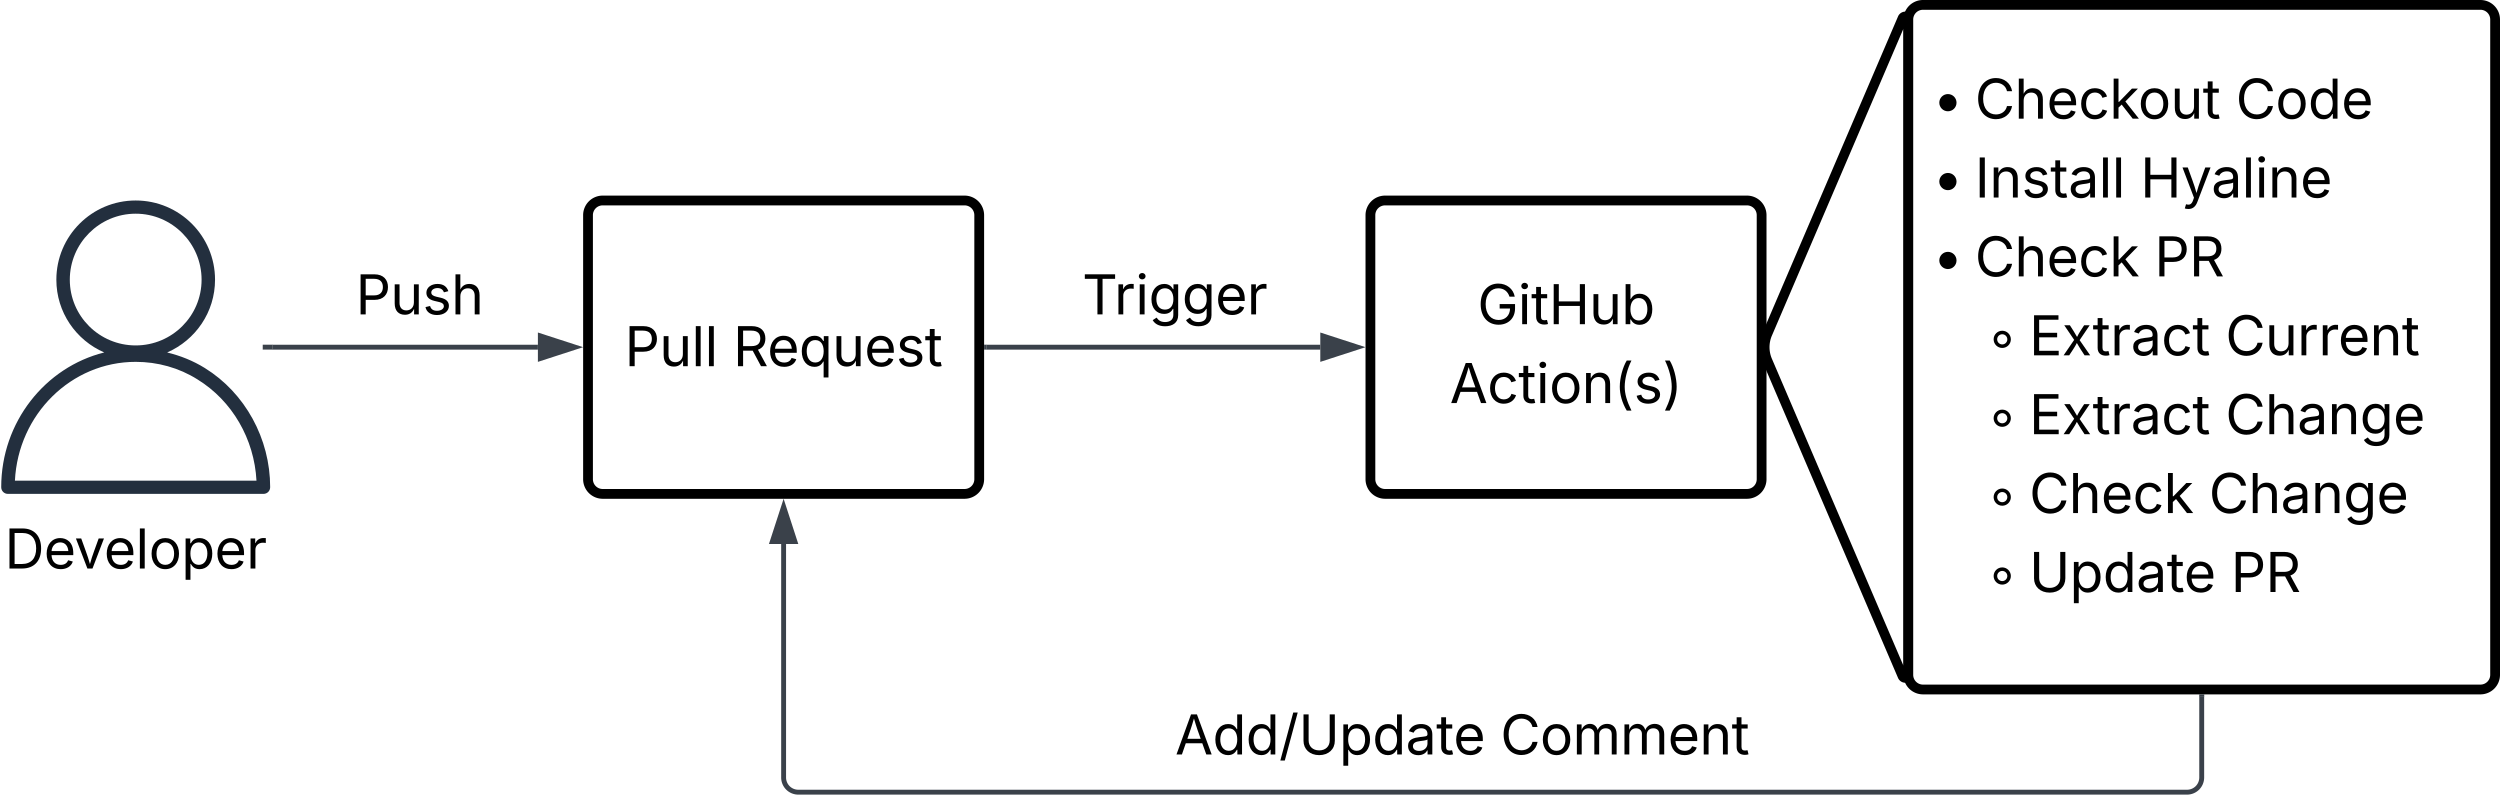 <svg xmlns="http://www.w3.org/2000/svg" xmlns:xlink="http://www.w3.org/1999/xlink" xmlns:lucid="lucid" width="1022.5" height="325"><g transform="translate(-79.5 -78)" lucid:page-tab-id="qRJnvCk1tjZZ"><path d="M0 0h1760v1360H0z" fill="#fff"/><path d="M85.6 274.6c1.33-27.12 23-48.6 49.4-48.6 8.9 0 17.7 2.4 25.3 7.2 14.2 8.76 23.2 24.36 24.1 41.4H85.6zm22.45-82.2c0-14.88 12.1-27 26.95-27s26.95 12.12 26.95 27-12.1 26.88-26.95 26.88-26.95-12-26.95-26.88zm55.22 36.12c-4.84-3-10-5.04-15.4-6.36 11.55-5.04 19.58-16.44 19.58-29.76 0-17.88-14.52-32.4-32.45-32.4-17.93 0-32.45 14.52-32.45 32.4 0 13.32 8.03 24.72 19.58 29.76-24.1 6-42.13 28.44-42.13 55.08 0 1.56 1.2 2.76 2.75 2.76h104.5c1.54 0 2.75-1.2 2.75-2.76 0-19.8-10.23-38.52-26.73-48.72z" stroke="#000" stroke-opacity="0" fill="#232f3e"/><use xlink:href="#a" transform="matrix(1,0,0,1,50,289) translate(31.398 21.528)"/><path d="M320 166a6 6 0 0 1 6-6h148a6 6 0 0 1 6 6v108a6 6 0 0 1-6 6H326a6 6 0 0 1-6-6z" stroke="#000" stroke-width="4" fill="#fff"/><use xlink:href="#b" transform="matrix(1,0,0,1,325,165) translate(10.01 62.778)"/><use xlink:href="#c" transform="matrix(1,0,0,1,325,165) translate(54.357 62.778)"/><path d="M191 220h108.5" stroke="#3a414a" stroke-width="2" fill="none"/><path d="M191.03 220.97H187v-1.94h4.03z" stroke="#3a414a" stroke-width=".05" fill="#3a414a"/><path d="M314.76 220l-14.26 4.63v-9.26z" stroke="#3a414a" stroke-width="2" fill="#3a414a"/><path d="M640 166a6 6 0 0 1 6-6h148a6 6 0 0 1 6 6v108a6 6 0 0 1-6 6H646a6 6 0 0 1-6-6z" stroke="#000" stroke-width="4" fill="#fff"/><use xlink:href="#d" transform="matrix(1,0,0,1,645,165) translate(38.753 45.59)"/><use xlink:href="#e" transform="matrix(1,0,0,1,645,165) translate(27.463 77.856)"/><path d="M483 220h136.5" stroke="#3a414a" stroke-width="2" fill="none"/><path d="M483.03 220.97H482v-1.94h1.03z" stroke="#3a414a" stroke-width=".05" fill="#3a414a"/><path d="M634.76 220l-14.26 4.63v-9.26z" stroke="#3a414a" stroke-width="2" fill="#3a414a"/><path d="M220 186a6 6 0 0 1 6-6h50.2a6 6 0 0 1 6 6v24.9a6 6 0 0 1-6 6H226a6 6 0 0 1-6-6z" fill="none"/><use xlink:href="#f" transform="matrix(1,0,0,1,225,185) translate(0 21.584)"/><path d="M517.1 186a6 6 0 0 1 6-6h73.78a6 6 0 0 1 6 6v24.9a6 6 0 0 1-6 6h-73.76a6 6 0 0 1-6-6z" fill="none"/><use xlink:href="#g" transform="matrix(1,0,0,1,522.115,185) translate(0 21.584)"/><path d="M802.36 225.5a14 14 0 0 1 0-11l55.28-129a1.23 1.23 0 0 1 2.36.5v268a1.23 1.23 0 0 1-2.36.5z" stroke="#000" stroke-width="4" fill="#fff"/><path d="M860 86a6 6 0 0 1 6-6h228a6 6 0 0 1 6 6v268a6 6 0 0 1-6 6H866a6 6 0 0 1-6-6z" stroke="#000" stroke-width="4" fill="#fff"/><path d="M980 363v33a6 6 0 0 1-6 6H406a6 6 0 0 1-6-6v-95.5" stroke="#3a414a" stroke-width="2" fill="none"/><path d="M980.98 363.03H979V362H981z" stroke="#3a414a" stroke-width=".05" fill="#3a414a"/><path d="M400 285.24l4.63 14.26h-9.26z" stroke="#3a414a" stroke-width="2" fill="#3a414a"/><path d="M555.1 366a6 6 0 0 1 6-6H794a6 6 0 0 1 6 6v24.9a6 6 0 0 1-6 6H561.1a6 6 0 0 1-6-6z" fill="none"/><use xlink:href="#h" transform="matrix(1,0,0,1,560.105,365) translate(0 21.584)"/><use xlink:href="#i" transform="matrix(1,0,0,1,560.105,365) translate(133.04 21.584)"/><path d="M860 106a6 6 0 0 1 6-6h208a6 6 0 0 1 6 6v228a6 6 0 0 1-6 6H866a6 6 0 0 1-6-6z" fill="none"/><g><use xlink:href="#j" transform="matrix(1,0,0,1,865,105) translate(4.861 21.528)"/><use xlink:href="#k" transform="matrix(1,0,0,1,865,105) translate(22.222 21.528)"/><use xlink:href="#l" transform="matrix(1,0,0,1,865,105) translate(128.928 21.528)"/><use xlink:href="#j" transform="matrix(1,0,0,1,865,105) translate(4.861 53.793)"/><use xlink:href="#m" transform="matrix(1,0,0,1,865,105) translate(22.222 53.793)"/><use xlink:href="#n" transform="matrix(1,0,0,1,865,105) translate(89.92 53.793)"/><use xlink:href="#j" transform="matrix(1,0,0,1,865,105) translate(4.861 86.059)"/><use xlink:href="#o" transform="matrix(1,0,0,1,865,105) translate(22.222 86.059)"/><use xlink:href="#p" transform="matrix(1,0,0,1,865,105) translate(95.692 86.059)"/><use xlink:href="#q" transform="matrix(1,0,0,1,865,105) translate(27.083 118.325)"/><use xlink:href="#r" transform="matrix(1,0,0,1,865,105) translate(44.444 118.325)"/><use xlink:href="#s" transform="matrix(1,0,0,1,865,105) translate(124.696 118.325)"/><use xlink:href="#q" transform="matrix(1,0,0,1,865,105) translate(27.083 150.59)"/><use xlink:href="#r" transform="matrix(1,0,0,1,865,105) translate(44.444 150.59)"/><use xlink:href="#t" transform="matrix(1,0,0,1,865,105) translate(124.696 150.59)"/><use xlink:href="#q" transform="matrix(1,0,0,1,865,105) translate(27.083 182.856)"/><use xlink:href="#o" transform="matrix(1,0,0,1,865,105) translate(44.444 182.856)"/><use xlink:href="#t" transform="matrix(1,0,0,1,865,105) translate(117.914 182.856)"/><use xlink:href="#q" transform="matrix(1,0,0,1,865,105) translate(27.083 215.122)"/><use xlink:href="#u" transform="matrix(1,0,0,1,865,105) translate(44.444 215.122)"/><use xlink:href="#v" transform="matrix(1,0,0,1,865,105) translate(126.931 215.122)"/></g><defs><path d="M645 0H180v-1490h484c435 0 692 280 692 742 0 466-257 748-711 748zM370-168h263c363 0 539-218 539-580 0-358-176-574-521-574H370v1154" id="w"/><path d="M628 24c-324 0-524-230-524-574 0-343 198-582 503-582 237 0 487 146 487 559v75H286c9 234 145 362 343 362 132 0 231-58 273-172l174 48C1024-91 857 24 628 24zM287-650h624c-17-190-120-322-304-322-192 0-309 151-320 322" id="x"/><path d="M481 0L54-1118h197c107 314 236 620 325 951 87-331 217-637 324-951h197L670 0H481" id="y"/><path d="M338-1490V0H158v-1490h180" id="z"/><path d="M613 24c-304 0-509-231-509-576 0-350 205-580 509-580 305 0 511 230 511 580 0 345-206 576-511 576zm0-161c226 0 329-195 329-415 0-222-103-419-329-419-223 0-326 196-326 419 0 220 103 415 326 415" id="A"/><path d="M158 418v-1536h174v179h20c37-59 106-193 324-193 279 0 474 222 474 576 0 356-194 580-473 580-213 0-288-135-325-197h-14v591H158zm492-555c209 0 317-186 317-421 0-232-105-413-317-413-206 0-314 166-314 413 0 249 111 421 314 421" id="B"/><path d="M158 0v-1118h174v172h12c41-113 157-188 290-188 26 0 70 2 91 3v181c-11-2-60-10-108-10-161 0-279 109-279 260V0H158" id="C"/><g id="a"><use transform="matrix(0.011,0,0,0.011,0,0)" xlink:href="#w"/><use transform="matrix(0.011,0,0,0.011,16.037,0)" xlink:href="#x"/><use transform="matrix(0.011,0,0,0.011,28.559,0)" xlink:href="#y"/><use transform="matrix(0.011,0,0,0.011,40.614,0)" xlink:href="#x"/><use transform="matrix(0.011,0,0,0.011,53.57,0)" xlink:href="#z"/><use transform="matrix(0.011,0,0,0.011,58.952,0)" xlink:href="#A"/><use transform="matrix(0.011,0,0,0.011,72.276,0)" xlink:href="#B"/><use transform="matrix(0.011,0,0,0.011,85.883,0)" xlink:href="#x"/><use transform="matrix(0.011,0,0,0.011,98.839,0)" xlink:href="#C"/></g><path d="M180 0v-1490h510c348 0 508 209 508 474 0 266-160 477-507 477H370V0H180zm190-706h312c236 0 327-133 327-310 0-176-91-307-329-307H370v617" id="D"/><path d="M537 14c-226 0-379-139-379-422v-710h180v695c0 172 97 275 253 275 160 0 281-109 281-300v-670h181V0H879v-209C806-46 684 14 537 14" id="E"/><g id="b"><use transform="matrix(0.011,0,0,0.011,0,0)" xlink:href="#D"/><use transform="matrix(0.011,0,0,0.011,14.193,0)" xlink:href="#E"/><use transform="matrix(0.011,0,0,0.011,27.333,0)" xlink:href="#z"/><use transform="matrix(0.011,0,0,0.011,32.715,0)" xlink:href="#z"/></g><path d="M180 0v-1490h510c348 0 508 194 508 460 0 198-88 351-276 417L1256 0h-220L726-579c-117 2-238 0-356 1V0H180zm190-747h312c235 0 327-108 327-283 0-177-92-293-329-293H370v576" id="F"/><path d="M1096 418H916v-591h-14C865-111 790 24 577 24c-279 0-473-224-473-580 0-354 195-576 474-576 218 0 287 134 324 193h20v-179h174V418zM604-137c203 0 314-172 314-421 0-247-108-413-314-413-212 0-317 181-317 413 0 235 108 421 317 421" id="G"/><path d="M538 24C308 24 148-78 108-271l171-41c32 123 123 178 257 178 156 0 256-77 256-169 0-77-54-128-164-154l-186-44c-203-48-300-148-300-305 0-192 176-326 414-326 230 0 351 112 402 269l-163 42c-31-80-94-158-238-158-133 0-233 69-233 162 0 83 57 129 188 160l169 40c203 48 298 149 298 302 0 196-179 339-441 339" id="H"/><path d="M598-1118v154H368v674c0 100 37 144 132 144 23 0 62-6 92-12L629-6c-37 13-88 20-134 20-193 0-307-107-307-290v-688H20v-154h168v-266h180v266h230" id="I"/><g id="c"><use transform="matrix(0.011,0,0,0.011,0,0)" xlink:href="#F"/><use transform="matrix(0.011,0,0,0.011,13.976,0)" xlink:href="#x"/><use transform="matrix(0.011,0,0,0.011,26.931,0)" xlink:href="#G"/><use transform="matrix(0.011,0,0,0.011,40.538,0)" xlink:href="#E"/><use transform="matrix(0.011,0,0,0.011,53.678,0)" xlink:href="#x"/><use transform="matrix(0.011,0,0,0.011,66.634,0)" xlink:href="#H"/><use transform="matrix(0.011,0,0,0.011,78.364,0)" xlink:href="#I"/></g><path d="M789 20c-398 0-667-293-667-764 0-473 273-766 655-766 315 0 558 198 612 487h-196c-61-191-204-311-415-311-262 0-471 207-471 590 0 380 208 588 482 588 249 0 420-165 425-427H828v-166h572v163c0 370-256 606-611 606" id="J"/><path d="M158 0v-1118h180V0H158zm91-1301c-68 0-125-53-125-119s57-119 125-119c69 0 126 53 126 119s-57 119-126 119" id="K"/><path d="M180 0v-1490h190v644h782v-644h190V0h-190v-678H370V0H180" id="L"/><path d="M677 24c-213 0-288-135-325-197h-20V0H158v-1490h180v551h14c37-59 106-193 324-193 279 0 474 222 474 576 0 356-194 580-473 580zm-27-161c209 0 317-186 317-421 0-232-105-413-317-413-206 0-314 166-314 413 0 249 111 421 314 421" id="M"/><g id="d"><use transform="matrix(0.011,0,0,0.011,0,0)" xlink:href="#J"/><use transform="matrix(0.011,0,0,0.011,16.58,0)" xlink:href="#K"/><use transform="matrix(0.011,0,0,0.011,21.962,0)" xlink:href="#I"/><use transform="matrix(0.011,0,0,0.011,29.232,0)" xlink:href="#L"/><use transform="matrix(0.011,0,0,0.011,45.747,0)" xlink:href="#E"/><use transform="matrix(0.011,0,0,0.011,58.887,0)" xlink:href="#M"/></g><path d="M52 0l541-1490h220L1361 0h-200l-149-416H398L254 0H52zm404-582h497c-103-290-145-390-251-756-108 377-145 460-246 756" id="N"/><path d="M613 24c-304 0-509-231-509-576 0-350 205-580 509-580 216 0 392 114 453 309l-173 49c-33-115-133-197-280-197-223 0-326 196-326 419 0 220 103 415 326 415 150 0 252-85 285-206l172 49C1010-95 832 24 613 24" id="O"/><path d="M338-670V0H158v-1118h173l1 207c72-158 192-221 342-221 226 0 378 139 378 422V0H872v-695c0-172-96-275-252-275-161 0-282 109-282 300" id="P"/><path d="M218-607c0-325 108-727 258-974h175c-155 315-250 682-250 974 0 265 78 531 250 886H476C306-10 218-315 218-607" id="Q"/><path d="M96 279C273-86 346-350 346-607c0-292-95-659-250-974h175c150 246 258 650 258 974 0 297-91 602-258 886H96" id="R"/><g id="e"><use transform="matrix(0.011,0,0,0.011,0,0)" xlink:href="#N"/><use transform="matrix(0.011,0,0,0.011,15.332,0)" xlink:href="#O"/><use transform="matrix(0.011,0,0,0.011,28.027,0)" xlink:href="#I"/><use transform="matrix(0.011,0,0,0.011,35.297,0)" xlink:href="#K"/><use transform="matrix(0.011,0,0,0.011,40.679,0)" xlink:href="#A"/><use transform="matrix(0.011,0,0,0.011,54.004,0)" xlink:href="#P"/><use transform="matrix(0.011,0,0,0.011,67.133,0)" xlink:href="#Q"/><use transform="matrix(0.011,0,0,0.011,75.239,0)" xlink:href="#H"/><use transform="matrix(0.011,0,0,0.011,86.968,0)" xlink:href="#R"/></g><path d="M338-670V0H158v-1490h180v566c73-149 190-208 336-208 226 0 379 139 379 422V0H872v-695c0-172-96-275-252-275-161 0-282 109-282 300" id="S"/><g id="f"><use transform="matrix(0.011,0,0,0.011,0,0)" xlink:href="#D"/><use transform="matrix(0.011,0,0,0.011,14.193,0)" xlink:href="#E"/><use transform="matrix(0.011,0,0,0.011,27.333,0)" xlink:href="#H"/><use transform="matrix(0.011,0,0,0.011,39.062,0)" xlink:href="#S"/></g><path d="M98-1322v-168h1126v168H757V0H567v-1322H98" id="T"/><path d="M611 442c-248 0-391-105-460-228l146-94c47 65 117 165 314 165 178 0 307-82 307-266v-224h-17C863-141 792-18 576-18c-268 0-472-195-472-546 0-346 197-568 476-568 216 0 288 133 326 193h17v-179h175V29c0 289-215 413-487 413zm-5-620c203 0 314-146 314-390 0-237-108-403-314-403-213 0-319 180-319 403 0 230 109 390 319 390" id="U"/><g id="g"><use transform="matrix(0.011,0,0,0.011,0,0)" xlink:href="#T"/><use transform="matrix(0.011,0,0,0.011,13.086,0)" xlink:href="#C"/><use transform="matrix(0.011,0,0,0.011,21.799,0)" xlink:href="#K"/><use transform="matrix(0.011,0,0,0.011,27.181,0)" xlink:href="#U"/><use transform="matrix(0.011,0,0,0.011,40.809,0)" xlink:href="#U"/><use transform="matrix(0.011,0,0,0.011,54.438,0)" xlink:href="#x"/><use transform="matrix(0.011,0,0,0.011,67.394,0)" xlink:href="#C"/></g><path d="M577 24c-279 0-473-224-473-580 0-354 195-576 474-576 218 0 287 134 324 193h14v-551h180V0H922v-173h-20C865-111 790 24 577 24zm27-161c203 0 314-172 314-421 0-247-108-413-314-413-212 0-317 181-317 413 0 235 108 421 317 421" id="V"/><path d="M692-1560L212 224H46l480-1784h166" id="W"/><path d="M763 24c-353 0-583-224-583-531v-983h190v968c0 214 149 370 393 370 243 0 391-156 391-370v-968h190v983c0 307-230 531-581 531" id="X"/><path d="M471 26C259 26 90-98 90-318c0-256 228-303 435-329 202-27 287-16 287-108 0-139-79-219-234-219-161 0-248 86-283 164l-173-57c86-203 278-265 451-265 150 0 419 46 419 395V0H815v-152h-12C765-73 660 26 471 26zm31-159c199 0 310-134 310-271v-155c-30 35-226 55-295 64-131 17-246 59-246 186 0 116 97 176 231 176" id="Y"/><g id="h"><use transform="matrix(0.011,0,0,0.011,0,0)" xlink:href="#N"/><use transform="matrix(0.011,0,0,0.011,15.332,0)" xlink:href="#V"/><use transform="matrix(0.011,0,0,0.011,28.939,0)" xlink:href="#V"/><use transform="matrix(0.011,0,0,0.011,42.546,0)" xlink:href="#W"/><use transform="matrix(0.011,0,0,0.011,50.553,0)" xlink:href="#X"/><use transform="matrix(0.011,0,0,0.011,67.09,0)" xlink:href="#B"/><use transform="matrix(0.011,0,0,0.011,80.697,0)" xlink:href="#V"/><use transform="matrix(0.011,0,0,0.011,94.303,0)" xlink:href="#Y"/><use transform="matrix(0.011,0,0,0.011,106.782,0)" xlink:href="#I"/><use transform="matrix(0.011,0,0,0.011,113.835,0)" xlink:href="#x"/></g><path d="M783 20c-382 0-661-292-661-764 0-473 279-766 661-766 302 0 548 182 601 489h-190c-42-204-217-313-411-313-268 0-476 208-476 590 0 381 209 588 476 588 195 0 369-110 411-313h190c-52 303-296 489-601 489" id="Z"/><path d="M158 0v-1118h175l1 205c55-151 181-225 313-225 147 0 245 90 285 228 53-141 190-228 352-228 194 0 352 125 352 384V0h-181v-749c0-161-105-225-225-225-151 0-243 103-243 244V0H807v-767c0-124-93-207-219-207-131 0-250 92-250 270V0H158" id="aa"/><g id="i"><use transform="matrix(0.011,0,0,0.011,0,0)" xlink:href="#Z"/><use transform="matrix(0.011,0,0,0.011,16.233,0)" xlink:href="#A"/><use transform="matrix(0.011,0,0,0.011,29.557,0)" xlink:href="#aa"/><use transform="matrix(0.011,0,0,0.011,49.023,0)" xlink:href="#aa"/><use transform="matrix(0.011,0,0,0.011,68.49,0)" xlink:href="#x"/><use transform="matrix(0.011,0,0,0.011,81.445,0)" xlink:href="#P"/><use transform="matrix(0.011,0,0,0.011,94.575,0)" xlink:href="#I"/></g><path d="M576-274c-177 0-320-143-320-320s143-320 320-320 320 143 320 320-143 320-320 320" id="ab"/><use transform="matrix(0.011,0,0,0.011,0,0)" xlink:href="#ab" id="j"/><path d="M158 0v-1490h180v865h22l478-493h223L593-638 1096 0H865L456-523 338-412V0H158" id="ac"/><g id="k"><use transform="matrix(0.011,0,0,0.011,0,0)" xlink:href="#Z"/><use transform="matrix(0.011,0,0,0.011,16.233,0)" xlink:href="#S"/><use transform="matrix(0.011,0,0,0.011,29.373,0)" xlink:href="#x"/><use transform="matrix(0.011,0,0,0.011,42.329,0)" xlink:href="#O"/><use transform="matrix(0.011,0,0,0.011,55.024,0)" xlink:href="#ac"/><use transform="matrix(0.011,0,0,0.011,66.721,0)" xlink:href="#A"/><use transform="matrix(0.011,0,0,0.011,80.046,0)" xlink:href="#E"/><use transform="matrix(0.011,0,0,0.011,93.186,0)" xlink:href="#I"/></g><g id="l"><use transform="matrix(0.011,0,0,0.011,0,0)" xlink:href="#Z"/><use transform="matrix(0.011,0,0,0.011,16.233,0)" xlink:href="#A"/><use transform="matrix(0.011,0,0,0.011,29.557,0)" xlink:href="#V"/><use transform="matrix(0.011,0,0,0.011,43.164,0)" xlink:href="#x"/></g><path d="M370-1490V0H180v-1490h190" id="ad"/><g id="m"><use transform="matrix(0.011,0,0,0.011,0,0)" xlink:href="#ad"/><use transform="matrix(0.011,0,0,0.011,5.968,0)" xlink:href="#P"/><use transform="matrix(0.011,0,0,0.011,19.097,0)" xlink:href="#H"/><use transform="matrix(0.011,0,0,0.011,30.827,0)" xlink:href="#I"/><use transform="matrix(0.011,0,0,0.011,38.205,0)" xlink:href="#Y"/><use transform="matrix(0.011,0,0,0.011,50.684,0)" xlink:href="#z"/><use transform="matrix(0.011,0,0,0.011,56.066,0)" xlink:href="#z"/></g><path d="M140 405l46-156c120 36 205 19 263-150l32-93L54-1118h197c107 313 237 620 324 950 87-331 219-637 326-950h196L606 167c-68 178-176 259-334 259-64 0-113-12-132-21" id="ae"/><g id="n"><use transform="matrix(0.011,0,0,0.011,0,0)" xlink:href="#L"/><use transform="matrix(0.011,0,0,0.011,16.623,0)" xlink:href="#ae"/><use transform="matrix(0.011,0,0,0.011,29.004,0)" xlink:href="#Y"/><use transform="matrix(0.011,0,0,0.011,41.482,0)" xlink:href="#z"/><use transform="matrix(0.011,0,0,0.011,46.864,0)" xlink:href="#K"/><use transform="matrix(0.011,0,0,0.011,52.246,0)" xlink:href="#P"/><use transform="matrix(0.011,0,0,0.011,65.375,0)" xlink:href="#x"/></g><g id="o"><use transform="matrix(0.011,0,0,0.011,0,0)" xlink:href="#Z"/><use transform="matrix(0.011,0,0,0.011,16.233,0)" xlink:href="#S"/><use transform="matrix(0.011,0,0,0.011,29.373,0)" xlink:href="#x"/><use transform="matrix(0.011,0,0,0.011,42.329,0)" xlink:href="#O"/><use transform="matrix(0.011,0,0,0.011,55.024,0)" xlink:href="#ac"/></g><g id="p"><use transform="matrix(0.011,0,0,0.011,0,0)" xlink:href="#D"/><use transform="matrix(0.011,0,0,0.011,14.193,0)" xlink:href="#F"/></g><path d="M576-274c-177 0-320-143-320-320 0-176 143-320 320-320s320 144 320 320c0 177-143 320-320 320zm0-131c104 0 189-84 189-189 0-104-85-189-189-189s-189 85-189 189c0 105 85 189 189 189" id="af"/><use transform="matrix(0.011,0,0,0.011,0,0)" xlink:href="#af" id="q"/><path d="M180 0v-1490h908v168H370v486h669v168H370v500h727V0H180" id="ag"/><path d="M65 0l393-574-370-544h210c88 136 192 297 267 435 67-142 176-302 264-435h206L661-564 1053 0H844c-94-144-206-310-287-458C484-308 366-142 273 0H65" id="ah"/><g id="r"><use transform="matrix(0.011,0,0,0.011,0,0)" xlink:href="#ag"/><use transform="matrix(0.011,0,0,0.011,13.357,0)" xlink:href="#ah"/><use transform="matrix(0.011,0,0,0.011,25.922,0)" xlink:href="#I"/><use transform="matrix(0.011,0,0,0.011,33.192,0)" xlink:href="#C"/><use transform="matrix(0.011,0,0,0.011,41.558,0)" xlink:href="#Y"/><use transform="matrix(0.011,0,0,0.011,54.036,0)" xlink:href="#O"/><use transform="matrix(0.011,0,0,0.011,66.732,0)" xlink:href="#I"/></g><g id="s"><use transform="matrix(0.011,0,0,0.011,0,0)" xlink:href="#Z"/><use transform="matrix(0.011,0,0,0.011,16.233,0)" xlink:href="#E"/><use transform="matrix(0.011,0,0,0.011,29.373,0)" xlink:href="#C"/><use transform="matrix(0.011,0,0,0.011,38.086,0)" xlink:href="#C"/><use transform="matrix(0.011,0,0,0.011,46.083,0)" xlink:href="#x"/><use transform="matrix(0.011,0,0,0.011,59.039,0)" xlink:href="#P"/><use transform="matrix(0.011,0,0,0.011,72.168,0)" xlink:href="#I"/></g><g id="t"><use transform="matrix(0.011,0,0,0.011,0,0)" xlink:href="#Z"/><use transform="matrix(0.011,0,0,0.011,16.233,0)" xlink:href="#S"/><use transform="matrix(0.011,0,0,0.011,29.373,0)" xlink:href="#Y"/><use transform="matrix(0.011,0,0,0.011,41.851,0)" xlink:href="#P"/><use transform="matrix(0.011,0,0,0.011,54.98,0)" xlink:href="#U"/><use transform="matrix(0.011,0,0,0.011,68.609,0)" xlink:href="#x"/></g><g id="u"><use transform="matrix(0.011,0,0,0.011,0,0)" xlink:href="#X"/><use transform="matrix(0.011,0,0,0.011,16.536,0)" xlink:href="#B"/><use transform="matrix(0.011,0,0,0.011,30.143,0)" xlink:href="#V"/><use transform="matrix(0.011,0,0,0.011,43.75,0)" xlink:href="#Y"/><use transform="matrix(0.011,0,0,0.011,56.228,0)" xlink:href="#I"/><use transform="matrix(0.011,0,0,0.011,63.281,0)" xlink:href="#x"/></g><g id="v"><use transform="matrix(0.011,0,0,0.011,0,0)" xlink:href="#D"/><use transform="matrix(0.011,0,0,0.011,14.193,0)" xlink:href="#F"/></g></defs></g></svg>